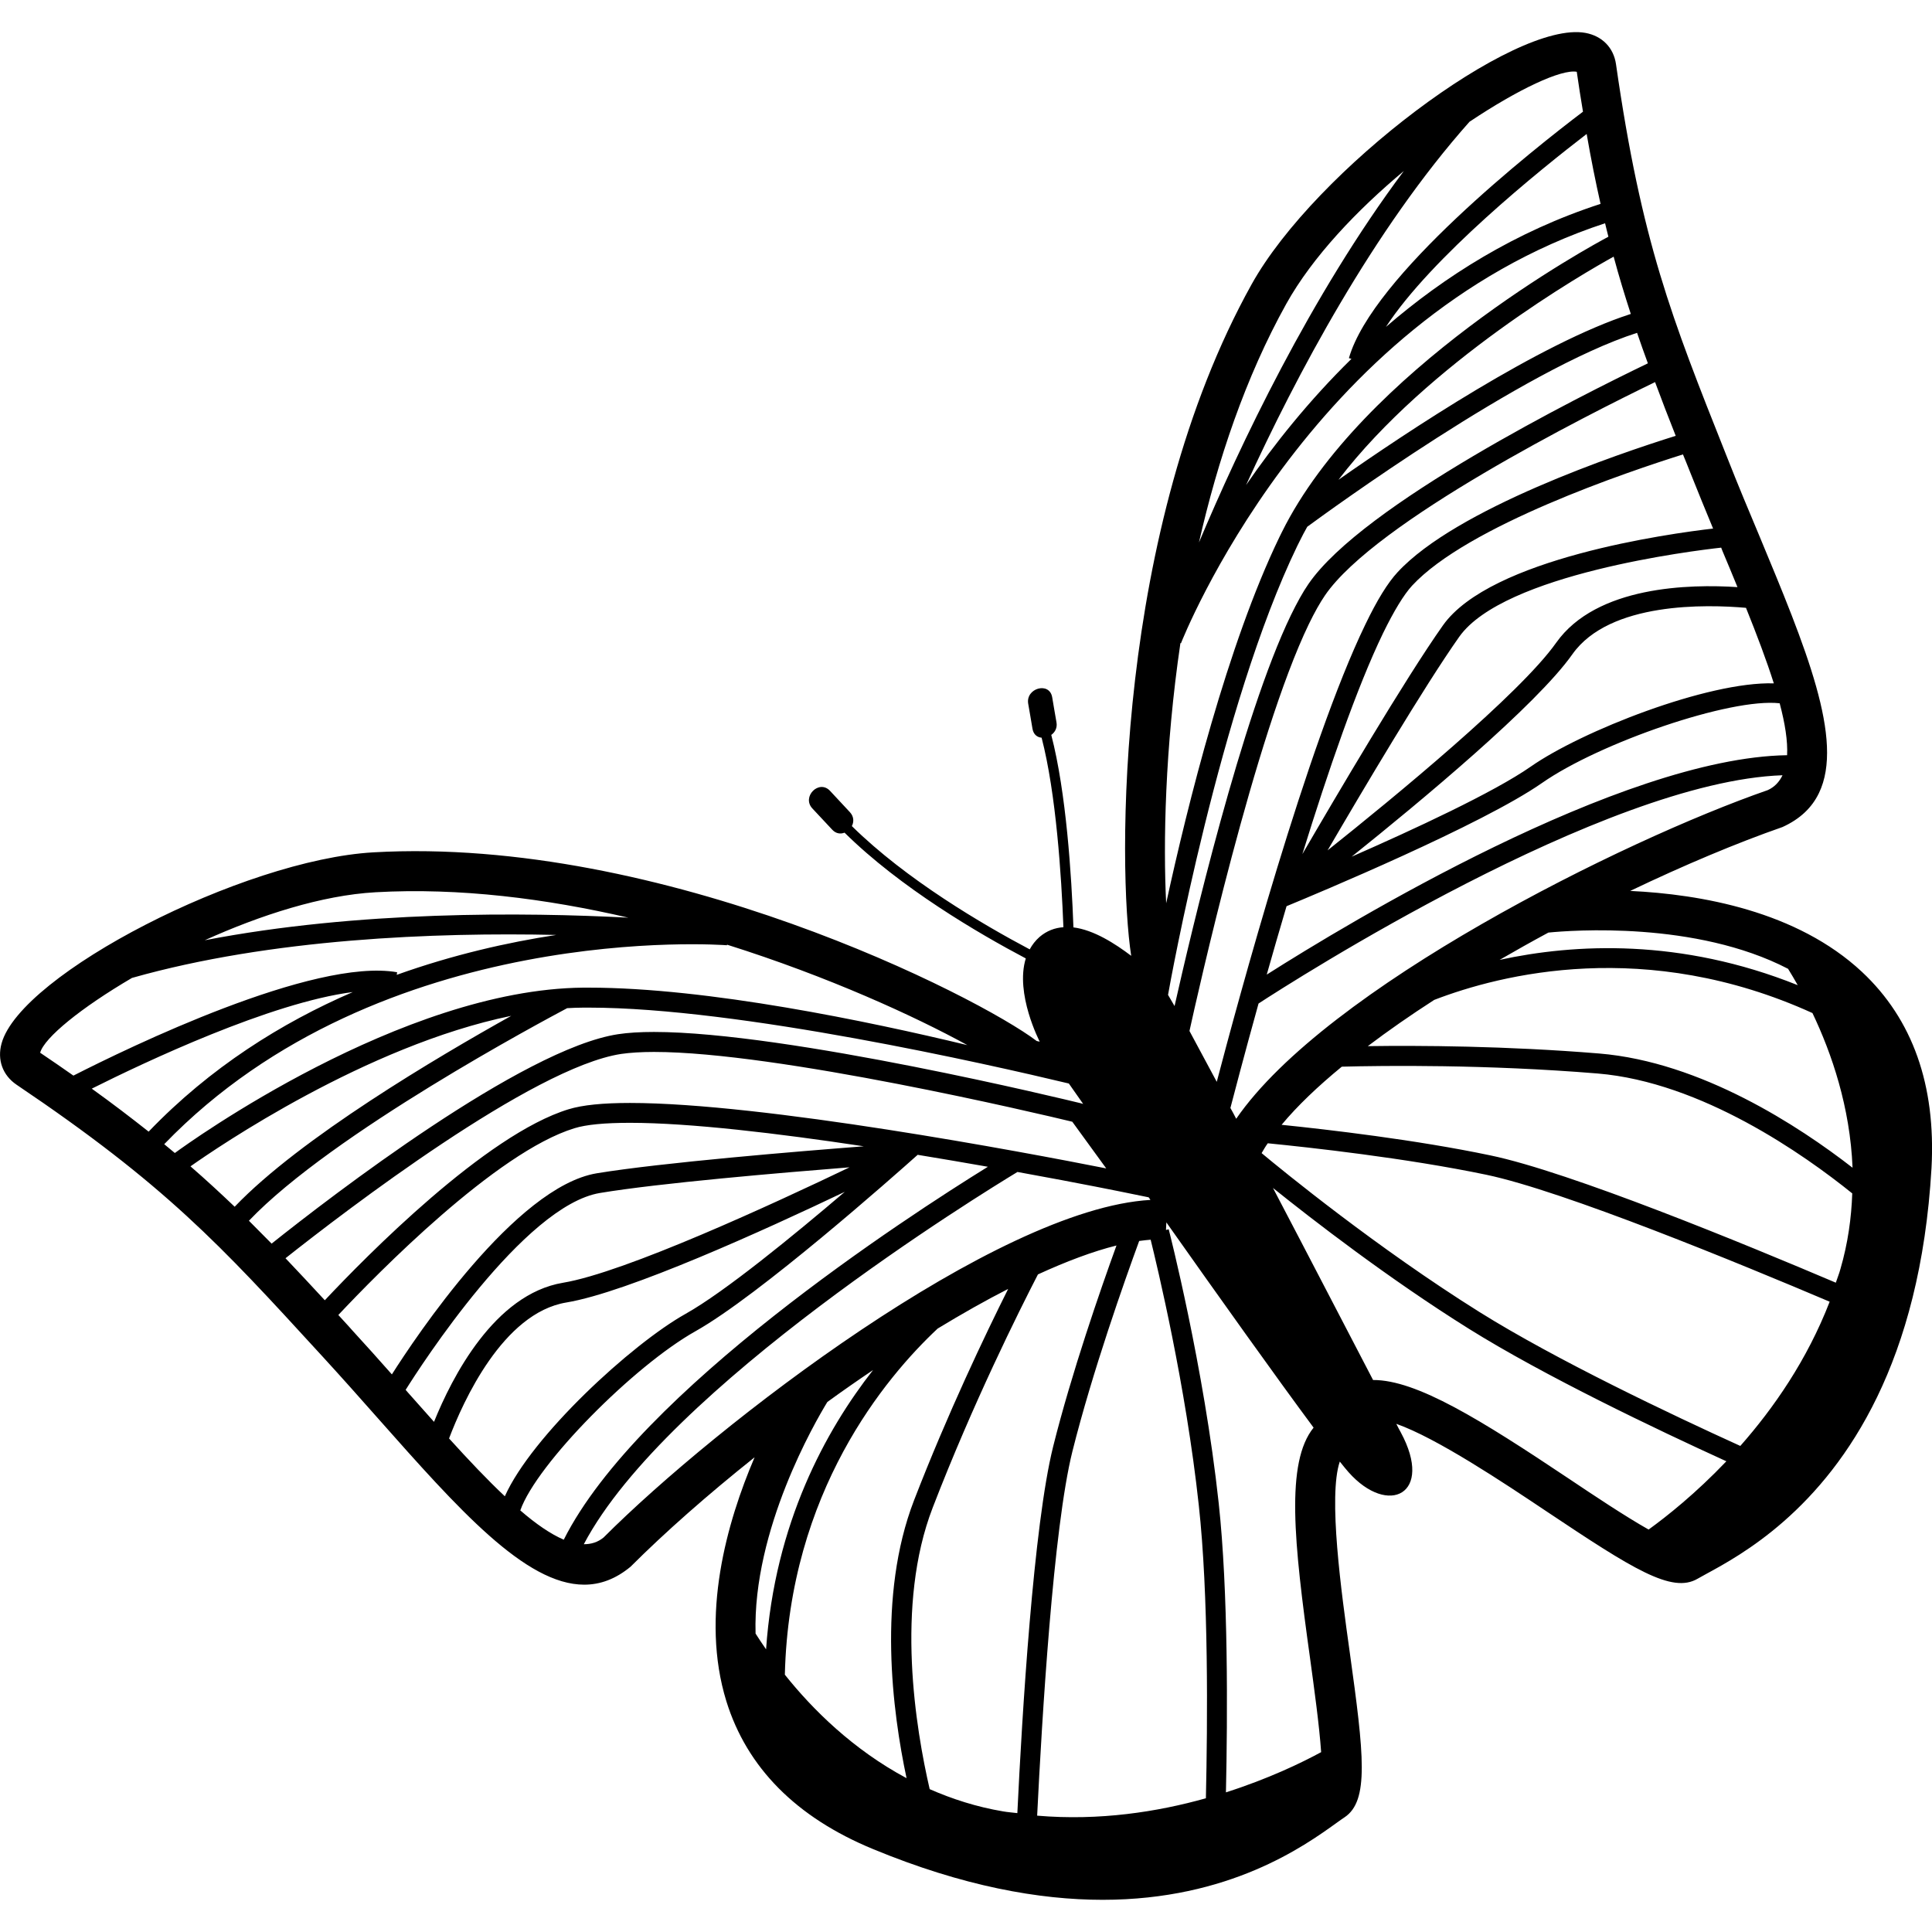 <?xml version="1.0" encoding="iso-8859-1"?>
<!-- Uploaded to: SVG Repo, www.svgrepo.com, Generator: SVG Repo Mixer Tools -->
<!DOCTYPE svg PUBLIC "-//W3C//DTD SVG 1.1//EN" "http://www.w3.org/Graphics/SVG/1.1/DTD/svg11.dtd">
<svg fill="#000000" version="1.1" id="Capa_1" xmlns="http://www.w3.org/2000/svg" xmlns:xlink="http://www.w3.org/1999/xlink" 
	 width="800px" height="800px" viewBox="0 0 32.001 32.001"
	 xml:space="preserve">
<g>
	<path d="M30.84,16.097c-1.078-1.006-2.672-1.285-3.838-1.34c0.896-0.429,1.768-0.795,2.522-1.058
		c0.293-0.133,0.488-0.322,0.604-0.562c0.425-0.878-0.221-2.42-0.99-4.269c-0.172-0.409-0.35-0.834-0.521-1.269l-0.031-0.078
		c-0.9-2.264-1.396-3.511-1.819-6.457c-0.039-0.274-0.229-0.468-0.506-0.519c-1.173-0.216-4.479,2.275-5.53,4.165
		c-2.262,4.068-2.219,9.678-1.994,11.122c-0.271-0.205-0.621-0.429-0.957-0.471c-0.031-0.858-0.119-2.234-0.367-3.188
		c0.061-0.044,0.103-0.117,0.086-0.21c-0.023-0.138-0.049-0.276-0.071-0.415c-0.046-0.262-0.442-0.15-0.397,0.109
		c0.023,0.139,0.049,0.277,0.071,0.415c0.017,0.096,0.08,0.141,0.151,0.147c0.24,0.926,0.328,2.287,0.361,3.139
		c-0.14,0.01-0.273,0.057-0.395,0.161c-0.069,0.061-0.122,0.13-0.163,0.206c-0.776-0.411-2.045-1.154-2.946-2.042
		c0.036-0.07,0.035-0.158-0.033-0.231c-0.109-0.117-0.22-0.235-0.329-0.353c-0.182-0.194-0.473,0.098-0.292,0.292
		c0.11,0.117,0.22,0.235,0.329,0.352c0.063,0.068,0.139,0.074,0.204,0.049c0.922,0.911,2.216,1.668,3.002,2.083
		c-0.181,0.584,0.229,1.375,0.229,1.375l0.002,0.004l-0.05-0.011c-0.972-0.738-6.188-3.399-10.988-3.125
		c-2.158,0.122-5.842,2.015-6.158,3.165c-0.075,0.272,0.018,0.527,0.247,0.683c2.468,1.663,3.374,2.652,5.02,4.449l0.057,0.062
		c0.316,0.345,0.621,0.688,0.915,1.021c1.328,1.499,2.437,2.75,3.412,2.75c0.265,0,0.521-0.093,0.768-0.298
		c0.566-0.566,1.276-1.192,2.054-1.812c-0.46,1.075-0.903,2.63-0.468,4.04c0.341,1.1,1.157,1.924,2.426,2.448
		c1.495,0.619,2.758,0.842,3.807,0.842c2.102,0,3.345-0.894,3.87-1.271c0.054-0.039,0.099-0.071,0.137-0.096
		c0.409-0.273,0.322-1.035,0.086-2.731c-0.14-0.999-0.36-2.588-0.165-3.161c0.059,0.073,0.107,0.135,0.145,0.176
		c0.658,0.741,1.418,0.364,0.865-0.66c-0.021-0.038-0.047-0.086-0.074-0.141c0.67,0.236,1.769,0.969,2.494,1.454
		c1.424,0.951,2.071,1.361,2.496,1.112c0.039-0.023,0.088-0.05,0.146-0.081c0.569-0.309,1.913-1.039,2.829-2.931
		c0.457-0.944,0.807-2.179,0.9-3.793C32.067,17.976,31.681,16.883,30.84,16.097z M29.617,16.047c0.051,0.082,0.104,0.172,0.16,0.271
		c-1.941-0.779-3.693-0.689-4.938-0.419c0.266-0.154,0.535-0.305,0.808-0.452C26.028,15.409,28.086,15.253,29.617,16.047z
		 M29.281,13.087c-2.393,0.831-7.311,3.274-8.805,5.444c-0.031-0.06-0.062-0.12-0.096-0.179c0.049-0.187,0.22-0.845,0.466-1.73
		c0.552-0.36,5.729-3.68,8.679-3.781C29.472,12.95,29.395,13.035,29.281,13.087z M29.601,12.509
		c-2.756,0.041-7.292,2.791-8.619,3.634c0.101-0.357,0.211-0.739,0.328-1.133c0.489-0.202,3.241-1.349,4.233-2.042
		c0.955-0.666,3.121-1.412,3.935-1.319C29.567,11.984,29.613,12.274,29.601,12.509z M29.381,11.319
		c-1.094-0.033-3.186,0.792-4.025,1.378c-0.609,0.426-1.954,1.048-2.968,1.493c1.142-0.915,3.062-2.509,3.657-3.354
		c0.617-0.872,2.229-0.825,2.875-0.768C29.101,10.518,29.261,10.94,29.381,11.319z M28.529,9.123c0.086,0.205,0.17,0.405,0.25,0.602
		c-0.783-0.052-2.335-0.023-3.003,0.921c-0.601,0.851-2.694,2.569-3.786,3.439c0.579-0.993,1.604-2.721,2.18-3.537
		c0.738-1.043,3.885-1.427,4.339-1.477C28.515,9.089,28.522,9.107,28.529,9.123z M27.973,7.766l0.031,0.078
		c0.123,0.31,0.248,0.613,0.371,0.911c-0.722,0.083-3.688,0.491-4.475,1.604c-0.63,0.891-1.783,2.851-2.328,3.788
		c0.424-1.37,0.903-2.763,1.336-3.658c0.182-0.373,0.344-0.638,0.481-0.788c0.918-0.992,3.582-1.89,4.487-2.174
		C27.91,7.606,27.94,7.685,27.973,7.766z M27.756,7.219c-0.953,0.298-3.633,1.205-4.607,2.259c-0.163,0.176-0.339,0.46-0.535,0.868
		c-0.961,1.984-2.107,6.229-2.46,7.573l-0.452-0.842c0.123-0.557,1.086-4.898,1.978-6.741c0.093-0.192,0.183-0.352,0.267-0.475
		c0.84-1.225,4.338-2.985,5.467-3.532C27.52,6.616,27.634,6.911,27.756,7.219z M27.295,6.018c-1.119,0.539-4.719,2.338-5.623,3.656
		c-0.094,0.136-0.19,0.311-0.291,0.518c-0.813,1.681-1.654,5.263-1.926,6.472c-0.039-0.066-0.076-0.129-0.108-0.185
		c0.032-0.185,0.864-4.8,2.14-7.435c0.014-0.027,0.026-0.054,0.04-0.08c0.039-0.081,0.082-0.16,0.126-0.239
		c0.352-0.258,3.562-2.602,5.463-3.212C27.172,5.681,27.234,5.849,27.295,6.018z M27.012,5.2c-1.499,0.483-3.697,1.944-4.842,2.747
		C23.66,6,26.25,4.515,26.728,4.251C26.816,4.579,26.912,4.893,27.012,5.2z M26.281,2.219c0.072,0.417,0.149,0.798,0.23,1.158
		c-1.402,0.455-2.582,1.197-3.555,2.038C23.707,4.264,25.508,2.813,26.281,2.219z M26.117,1.189
		c0.033,0.229,0.067,0.449,0.103,0.661c-0.813,0.616-3.49,2.726-3.877,4.082l0.042,0.012c-0.707,0.694-1.287,1.423-1.746,2.091
		c0.833-1.821,2.109-4.227,3.701-6.018C25.154,1.473,25.863,1.143,26.117,1.189z M21.306,5.032c0.435-0.78,1.172-1.552,1.946-2.199
		c-1.549,2.073-2.729,4.574-3.393,6.153C20.168,7.628,20.629,6.249,21.306,5.032z M19.552,10.652l0.009,0.003
		c0.021-0.053,2.109-5.345,7.025-6.957c0.019,0.075,0.035,0.15,0.055,0.223c-0.26,0.138-4.077,2.203-5.41,4.896
		c-0.014,0.027-0.027,0.055-0.041,0.083c-0.857,1.775-1.518,4.424-1.874,6.061C19.266,13.974,19.295,12.397,19.552,10.652z
		 M6.219,14.779c1.39-0.079,2.831,0.106,4.189,0.421c-1.712-0.09-4.477-0.117-7.017,0.374C4.312,15.158,5.329,14.829,6.219,14.779z
		 M0.665,17.437c0.069-0.249,0.675-0.743,1.521-1.239c2.305-0.653,5.027-0.756,7.028-0.712c-0.801,0.122-1.71,0.327-2.643,0.661
		l0.007-0.043c-1.388-0.243-4.454,1.25-5.362,1.712C1.039,17.692,0.857,17.566,0.665,17.437z M1.52,18.032
		c0.872-0.437,2.962-1.426,4.324-1.6c-1.18,0.509-2.362,1.249-3.382,2.312C2.172,18.515,1.864,18.279,1.52,18.032z M2.72,18.952
		c3.592-3.723,9.265-3.3,9.321-3.295l0.001-0.01c1.682,0.53,3.114,1.188,3.981,1.664c-1.629-0.393-4.3-0.952-6.271-0.952
		c-0.031,0-0.062,0-0.092,0c-3.005,0.027-6.527,2.565-6.764,2.739C2.838,19.051,2.78,19.001,2.72,18.952z M3.155,19.319
		c0.445-0.314,2.91-1.999,5.313-2.493c-1.22,0.681-3.493,2.023-4.581,3.162C3.652,19.764,3.412,19.542,3.155,19.319z M4.123,20.22
		c1.378-1.447,4.887-3.317,5.271-3.521c0.091-0.005,0.181-0.009,0.271-0.009c0.029,0,0.06,0,0.09,0c2.479,0,6.617,0.938,7.949,1.257
		c0.073,0.104,0.151,0.216,0.237,0.338l-0.043-0.012c-0.196-0.048-4.848-1.18-7.066-1.18c-0.229,0-0.43,0.012-0.593,0.037
		c-1.58,0.238-4.768,2.694-5.74,3.469C4.373,20.472,4.248,20.345,4.123,20.22z M4.729,20.841c0.983-0.778,4.091-3.161,5.56-3.384
		c0.146-0.021,0.33-0.033,0.543-0.033c2.048,0,6.374,1.022,6.929,1.156l0.562,0.773c-1.363-0.27-5.684-1.084-7.888-1.084
		c-0.454,0-0.786,0.034-1.016,0.104c-1.373,0.419-3.356,2.437-4.039,3.164C5.155,21.293,4.939,21.062,4.729,20.841z M5.833,22.033
		l-0.055-0.062c-0.06-0.065-0.116-0.127-0.174-0.19c0.646-0.688,2.615-2.697,3.91-3.093c0.195-0.061,0.505-0.09,0.92-0.09
		c0.993,0,2.456,0.175,3.874,0.389c-1.081,0.083-3.348,0.27-4.424,0.447c-1.348,0.224-3.009,2.726-3.393,3.331
		C6.277,22.523,6.059,22.279,5.833,22.033z M6.755,23.063c-0.012-0.014-0.024-0.028-0.036-0.042c0.24-0.383,1.956-3.052,3.219-3.261
		c0.984-0.164,2.987-0.334,4.134-0.425c-1.26,0.604-3.719,1.741-4.746,1.912c-1.141,0.19-1.843,1.574-2.137,2.304
		C7.046,23.392,6.903,23.229,6.755,23.063z M7.438,23.826c0.23-0.606,0.89-2.078,1.943-2.252c1.02-0.169,3.291-1.203,4.612-1.833
		c-0.843,0.719-1.988,1.657-2.637,2.021c-0.895,0.501-2.549,2.024-2.994,3.022C8.074,24.513,7.764,24.186,7.438,23.826z
		 M8.618,25.018c0.271-0.773,1.886-2.398,2.9-2.967c1.056-0.593,3.286-2.569,3.682-2.923c0.406,0.066,0.798,0.134,1.163,0.198
		c-1.337,0.827-5.788,3.713-7.025,6.177C9.121,25.41,8.878,25.243,8.618,25.018z M9.998,25.466c-0.097,0.08-0.207,0.112-0.328,0.112
		c1.375-2.609,6.616-5.823,7.183-6.166c1.058,0.191,1.796,0.343,1.815,0.347l0.358,0.073c0.011,0.015,0.021,0.028,0.029,0.043
		C16.504,20.021,11.864,23.598,9.998,25.466z M12.689,27.319c-0.064-0.093-0.123-0.18-0.174-0.261
		c-0.049-1.725,0.989-3.509,1.189-3.836c0.25-0.182,0.503-0.358,0.757-0.529C13.677,23.694,12.833,25.231,12.689,27.319z M13,27.739
		c0.073-3.024,1.666-4.923,2.531-5.733c0.398-0.242,0.79-0.464,1.168-0.657c-0.379,0.757-1.001,2.059-1.56,3.504
		c-0.61,1.582-0.356,3.506-0.123,4.6C14.13,28.979,13.461,28.317,13,27.739z M16.614,30.003c-0.44-0.074-0.843-0.205-1.215-0.368
		c-0.229-0.99-0.574-3.049,0.05-4.663c0.667-1.729,1.426-3.248,1.743-3.863c0.471-0.216,0.909-0.381,1.301-0.479
		c-0.265,0.73-0.744,2.11-1.049,3.33c-0.326,1.308-0.516,4.456-0.593,6.072C16.771,30.022,16.693,30.017,16.614,30.003z
		 M19.974,29.786c-0.802,0.225-1.761,0.376-2.795,0.288c0.079-1.601,0.267-4.765,0.584-6.034c0.331-1.321,0.868-2.836,1.106-3.485
		c0.065-0.009,0.129-0.016,0.19-0.021c0.108,0.438,0.582,2.408,0.797,4.396C20.02,26.414,20.002,28.523,19.974,29.786z
		 M20.306,29.688c0.028-1.282,0.039-3.333-0.12-4.793c-0.245-2.263-0.822-4.511-0.828-4.534l-0.045,0.012l0.006-0.126
		c0.874,1.238,1.825,2.573,2.439,3.4c-0.467,0.576-0.325,1.906-0.059,3.817c0.068,0.499,0.153,1.11,0.184,1.558
		C21.557,29.199,21.008,29.464,20.306,29.688z M27.307,25.335c-0.391-0.221-0.904-0.563-1.323-0.844
		c-1.45-0.969-2.519-1.637-3.241-1.633c-0.426-0.816-1.048-2.018-1.658-3.181c0.656,0.526,1.912,1.499,3.246,2.333
		c1.246,0.778,3.097,1.662,4.264,2.194C28.084,24.74,27.607,25.118,27.307,25.335z M28.826,23.95
		c-1.149-0.522-3.056-1.427-4.322-2.219c-1.692-1.059-3.262-2.343-3.607-2.631c0.031-0.053,0.062-0.108,0.102-0.163
		c0.688,0.068,2.285,0.243,3.619,0.521c1.28,0.268,4.211,1.476,5.688,2.103C29.932,22.528,29.377,23.325,28.826,23.95z
		 M30.484,21.02c-0.021,0.078-0.051,0.149-0.076,0.226c-1.488-0.633-4.404-1.835-5.724-2.109c-1.231-0.258-2.685-0.427-3.456-0.506
		c0.258-0.311,0.598-0.635,0.997-0.963c0.692-0.018,2.392-0.039,4.237,0.113c1.725,0.143,3.427,1.348,4.218,1.986
		C30.666,20.171,30.609,20.591,30.484,21.02z M26.49,17.45c-1.546-0.127-2.988-0.134-3.834-0.122c0.338-0.256,0.707-0.513,1.1-0.766
		c1.105-0.426,3.509-1.034,6.265,0.218c0.319,0.668,0.624,1.559,0.664,2.562C29.801,18.655,28.18,17.59,26.49,17.45z"/>
</g>
</svg>